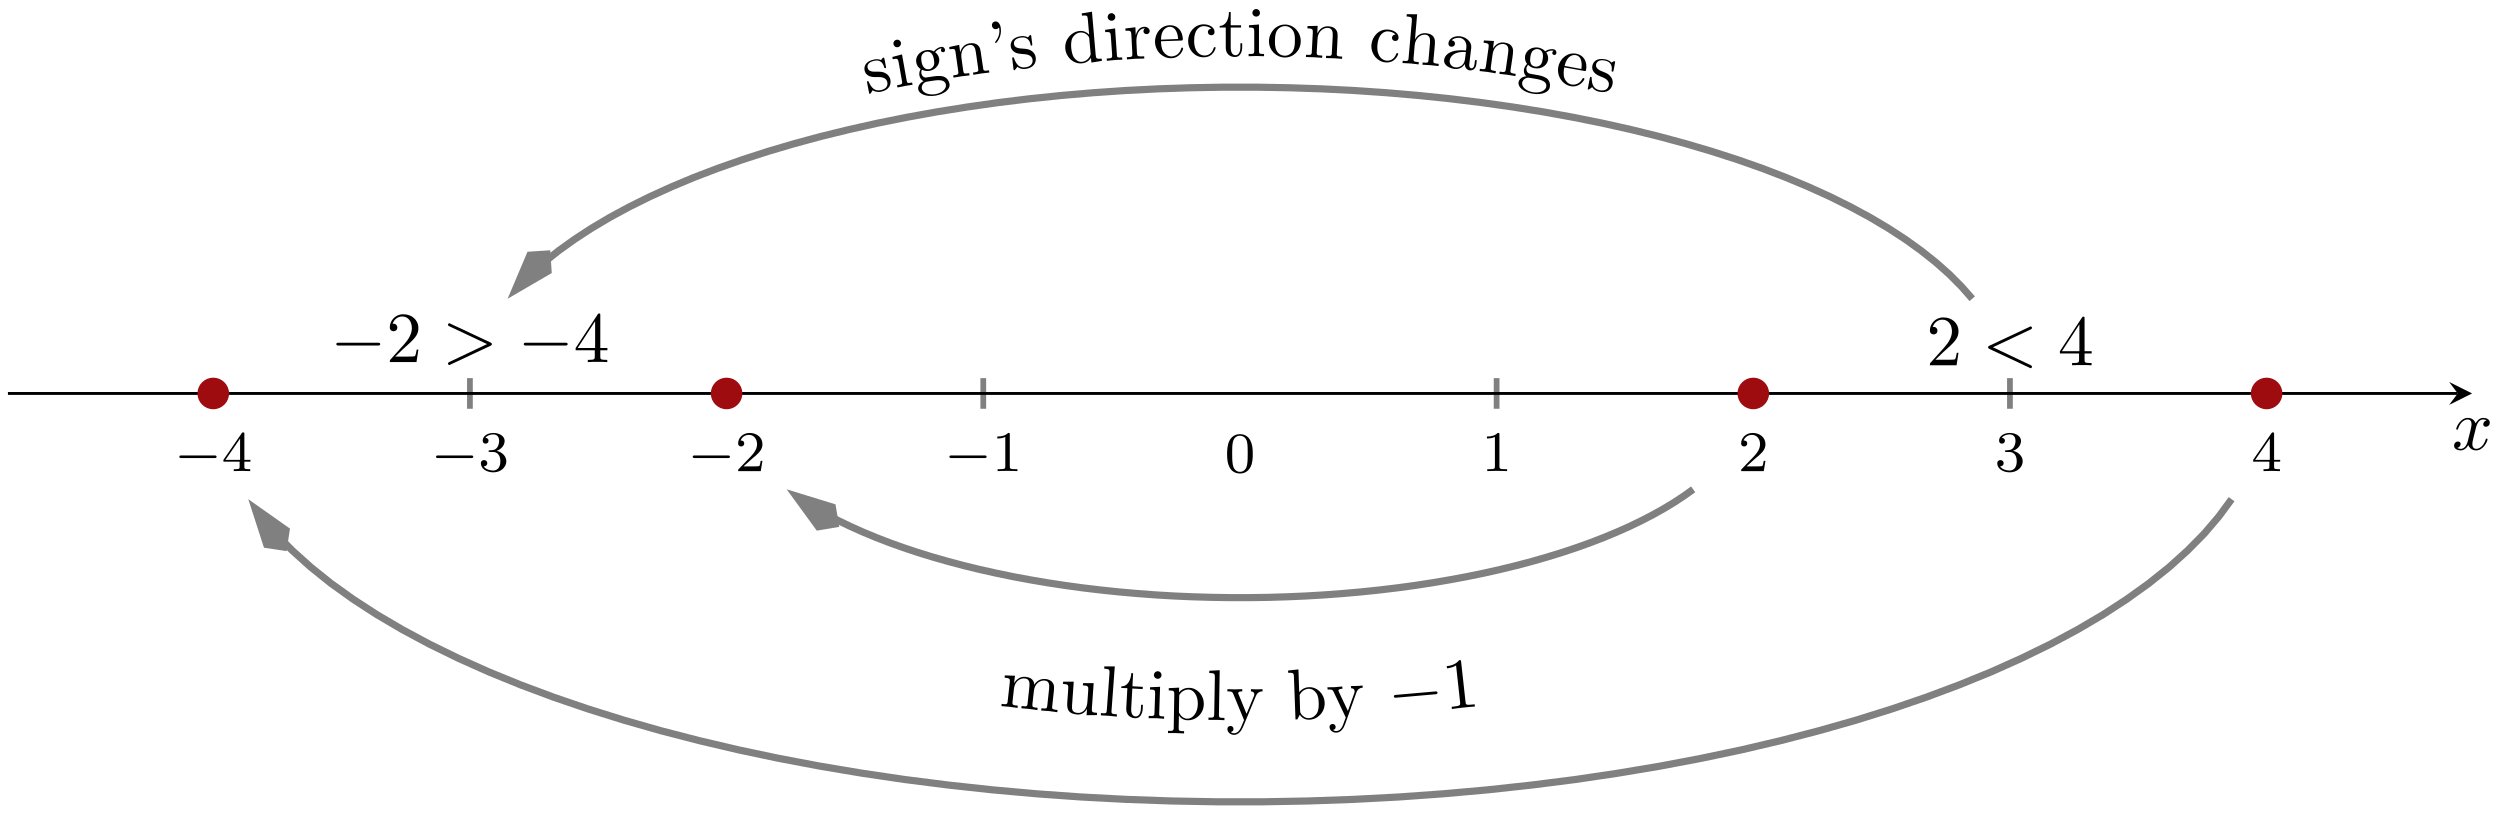 <?xml version="1.0" encoding="UTF-8"?>
<svg xmlns="http://www.w3.org/2000/svg" xmlns:xlink="http://www.w3.org/1999/xlink" width="347pt" height="113pt" viewBox="0 0 347 113" version="1.1">
<defs>
<g>
<symbol overflow="visible" id="glyph0-0">
<path style="stroke:none;" d=""/>
</symbol>
<symbol overflow="visible" id="glyph0-1">
<path style="stroke:none;" d="M 5.562 -1.812 C 5.703 -1.812 5.875 -1.812 5.875 -1.984 C 5.875 -2.172 5.703 -2.172 5.562 -2.172 L 1 -2.172 C 0.875 -2.172 0.703 -2.172 0.703 -1.984 C 0.703 -1.812 0.875 -1.812 1 -1.812 Z M 5.562 -1.812 "/>
</symbol>
<symbol overflow="visible" id="glyph1-0">
<path style="stroke:none;" d=""/>
</symbol>
<symbol overflow="visible" id="glyph1-1">
<path style="stroke:none;" d="M 3.141 -5.156 C 3.141 -5.312 3.141 -5.375 2.969 -5.375 C 2.875 -5.375 2.859 -5.375 2.781 -5.266 L 0.234 -1.562 L 0.234 -1.312 L 2.484 -1.312 L 2.484 -0.641 C 2.484 -0.344 2.469 -0.266 1.844 -0.266 L 1.672 -0.266 L 1.672 0 C 2.344 -0.031 2.359 -0.031 2.812 -0.031 C 3.266 -0.031 3.281 -0.031 3.953 0 L 3.953 -0.266 L 3.781 -0.266 C 3.156 -0.266 3.141 -0.344 3.141 -0.641 L 3.141 -1.312 L 3.984 -1.312 L 3.984 -1.562 L 3.141 -1.562 Z M 2.547 -4.516 L 2.547 -1.562 L 0.516 -1.562 Z M 2.547 -4.516 "/>
</symbol>
<symbol overflow="visible" id="glyph1-2">
<path style="stroke:none;" d="M 2.016 -2.656 C 2.641 -2.656 3.047 -2.203 3.047 -1.359 C 3.047 -0.359 2.484 -0.078 2.062 -0.078 C 1.625 -0.078 1.016 -0.234 0.734 -0.656 C 1.031 -0.656 1.234 -0.844 1.234 -1.094 C 1.234 -1.359 1.047 -1.531 0.781 -1.531 C 0.578 -1.531 0.344 -1.406 0.344 -1.078 C 0.344 -0.328 1.156 0.172 2.078 0.172 C 3.125 0.172 3.875 -0.562 3.875 -1.359 C 3.875 -2.031 3.344 -2.625 2.531 -2.812 C 3.156 -3.031 3.641 -3.562 3.641 -4.203 C 3.641 -4.844 2.922 -5.297 2.094 -5.297 C 1.234 -5.297 0.594 -4.844 0.594 -4.234 C 0.594 -3.938 0.781 -3.812 1 -3.812 C 1.25 -3.812 1.406 -3.984 1.406 -4.219 C 1.406 -4.516 1.141 -4.625 0.969 -4.625 C 1.312 -5.062 1.922 -5.094 2.062 -5.094 C 2.266 -5.094 2.875 -5.031 2.875 -4.203 C 2.875 -3.656 2.641 -3.312 2.531 -3.188 C 2.297 -2.938 2.109 -2.922 1.625 -2.891 C 1.469 -2.891 1.406 -2.875 1.406 -2.766 C 1.406 -2.656 1.484 -2.656 1.625 -2.656 Z M 2.016 -2.656 "/>
</symbol>
<symbol overflow="visible" id="glyph1-3">
<path style="stroke:none;" d="M 2.25 -1.625 C 2.375 -1.75 2.703 -2.016 2.844 -2.125 C 3.328 -2.578 3.797 -3.016 3.797 -3.734 C 3.797 -4.688 3 -5.297 2.016 -5.297 C 1.047 -5.297 0.422 -4.578 0.422 -3.859 C 0.422 -3.469 0.734 -3.422 0.844 -3.422 C 1.016 -3.422 1.266 -3.531 1.266 -3.844 C 1.266 -4.25 0.859 -4.25 0.766 -4.25 C 1 -4.844 1.531 -5.031 1.922 -5.031 C 2.656 -5.031 3.047 -4.406 3.047 -3.734 C 3.047 -2.906 2.469 -2.297 1.516 -1.344 L 0.516 -0.297 C 0.422 -0.219 0.422 -0.203 0.422 0 L 3.562 0 L 3.797 -1.422 L 3.547 -1.422 C 3.531 -1.266 3.469 -0.875 3.375 -0.719 C 3.328 -0.656 2.719 -0.656 2.594 -0.656 L 1.172 -0.656 Z M 2.25 -1.625 "/>
</symbol>
<symbol overflow="visible" id="glyph1-4">
<path style="stroke:none;" d="M 2.5 -5.078 C 2.5 -5.297 2.484 -5.297 2.266 -5.297 C 1.938 -4.984 1.516 -4.797 0.766 -4.797 L 0.766 -4.531 C 0.984 -4.531 1.406 -4.531 1.875 -4.734 L 1.875 -0.656 C 1.875 -0.359 1.844 -0.266 1.094 -0.266 L 0.812 -0.266 L 0.812 0 C 1.141 -0.031 1.828 -0.031 2.188 -0.031 C 2.547 -0.031 3.234 -0.031 3.562 0 L 3.562 -0.266 L 3.281 -0.266 C 2.531 -0.266 2.5 -0.359 2.5 -0.656 Z M 2.5 -5.078 "/>
</symbol>
<symbol overflow="visible" id="glyph2-0">
<path style="stroke:none;" d=""/>
</symbol>
<symbol overflow="visible" id="glyph2-1">
<path style="stroke:none;" d="M 8.062 0.875 L 8.094 0.562 C 7.578 0.516 7.328 0.484 7.344 0.188 L 7.547 -1.703 C 7.641 -2.562 7.672 -2.859 7.406 -3.234 C 7.281 -3.422 7 -3.672 6.422 -3.734 C 5.594 -3.812 5.062 -3.297 4.875 -2.922 C 4.828 -3.797 4.125 -3.984 3.672 -4.031 C 2.938 -4.109 2.422 -3.734 2.062 -3.156 L 2.188 -4.188 L 0.781 -4.234 L 0.75 -3.922 C 1.453 -3.844 1.516 -3.781 1.469 -3.281 L 1.172 -0.625 C 1.125 -0.188 1.016 -0.203 0.344 -0.281 L 0.312 0.031 L 1.438 0.125 L 2.547 0.281 L 2.578 -0.031 C 1.906 -0.109 1.797 -0.125 1.844 -0.562 L 2.047 -2.391 C 2.156 -3.422 2.938 -3.891 3.562 -3.812 C 4.203 -3.75 4.25 -3.219 4.188 -2.641 L 3.938 -0.328 C 3.891 0.109 3.781 0.094 3.109 0.016 L 3.078 0.328 L 4.188 0.422 L 5.297 0.578 L 5.328 0.266 C 4.672 0.188 4.562 0.188 4.609 -0.25 L 4.812 -2.078 C 4.922 -3.109 5.688 -3.594 6.328 -3.516 C 6.953 -3.453 6.984 -2.922 6.922 -2.344 L 6.672 -0.031 C 6.625 0.406 6.531 0.391 5.859 0.328 L 5.828 0.641 L 6.938 0.719 Z M 8.062 0.875 "/>
</symbol>
<symbol overflow="visible" id="glyph3-0">
<path style="stroke:none;" d=""/>
</symbol>
<symbol overflow="visible" id="glyph3-1">
<path style="stroke:none;" d="M 5.312 0.375 L 5.328 0.062 C 4.641 0.016 4.578 -0.047 4.609 -0.547 L 4.859 -4.062 L 3.391 -4.062 L 3.359 -3.75 C 4.047 -3.703 4.141 -3.625 4.109 -3.125 L 3.984 -1.375 C 3.922 -0.5 3.375 0.125 2.656 0.078 C 1.828 0.016 1.828 -0.453 1.859 -0.969 L 2.094 -4.266 L 0.625 -4.266 L 0.594 -3.953 C 1.375 -3.891 1.375 -3.859 1.312 -2.984 L 1.203 -1.5 C 1.156 -0.719 1.094 0.188 2.609 0.297 C 3.156 0.328 3.609 0.078 3.938 -0.5 L 3.875 0.391 Z M 5.312 0.375 "/>
</symbol>
<symbol overflow="visible" id="glyph3-2">
<path style="stroke:none;" d="M 2.547 0.188 L 2.562 -0.125 C 1.891 -0.172 1.781 -0.188 1.812 -0.625 L 2.266 -6.781 L 0.812 -6.781 L 0.797 -6.469 C 1.5 -6.406 1.562 -6.344 1.531 -5.844 L 1.156 -0.672 C 1.125 -0.234 1.016 -0.234 0.344 -0.297 L 0.328 0.016 L 1.438 0.078 Z M 2.547 0.188 "/>
</symbol>
<symbol overflow="visible" id="glyph4-0">
<path style="stroke:none;" d=""/>
</symbol>
<symbol overflow="visible" id="glyph4-1">
<path style="stroke:none;" d="M 3.375 -1.062 L 3.406 -1.625 L 3.156 -1.641 L 3.125 -1.094 C 3.094 -0.359 2.766 0 2.391 -0.016 C 1.719 -0.047 1.781 -0.953 1.781 -1.125 L 1.938 -3.891 L 3.375 -3.812 L 3.391 -4.125 L 1.953 -4.203 L 2.047 -6.016 L 1.797 -6.031 C 1.75 -5.234 1.391 -4.188 0.406 -4.188 L 0.406 -3.969 L 1.25 -3.938 L 1.094 -1.188 C 1.031 0.031 1.969 0.219 2.328 0.234 C 3.031 0.266 3.344 -0.422 3.375 -1.062 Z M 3.375 -1.062 "/>
</symbol>
<symbol overflow="visible" id="glyph5-0">
<path style="stroke:none;" d=""/>
</symbol>
<symbol overflow="visible" id="glyph5-1">
<path style="stroke:none;" d="M 2.469 0.094 L 2.484 -0.219 C 1.812 -0.25 1.781 -0.297 1.797 -0.688 L 1.922 -4.344 L 0.531 -4.281 L 0.516 -3.969 C 1.156 -3.953 1.25 -3.875 1.234 -3.391 L 1.141 -0.703 C 1.125 -0.266 1.016 -0.281 0.344 -0.297 L 0.328 0.016 L 1.422 0.016 C 1.781 0.031 2.125 0.062 2.469 0.094 Z M 2.125 -5.953 C 2.125 -6.234 1.922 -6.484 1.625 -6.5 C 1.281 -6.516 1.062 -6.234 1.062 -5.984 C 1.047 -5.719 1.266 -5.469 1.562 -5.453 C 1.906 -5.438 2.109 -5.703 2.125 -5.953 Z M 2.125 -5.953 "/>
</symbol>
<symbol overflow="visible" id="glyph6-0">
<path style="stroke:none;" d=""/>
</symbol>
<symbol overflow="visible" id="glyph6-1">
<path style="stroke:none;" d="M 5.219 -2.062 C 5.25 -3.328 4.312 -4.328 3.188 -4.344 C 2.406 -4.359 1.969 -3.938 1.781 -3.719 L 1.797 -4.375 L 0.359 -4.297 L 0.359 -3.984 C 1.062 -3.969 1.125 -3.906 1.125 -3.469 L 1.047 1.188 C 1.031 1.641 0.922 1.641 0.25 1.625 L 0.25 1.938 L 1.359 1.938 L 2.484 1.984 L 2.484 1.672 C 1.828 1.656 1.719 1.656 1.734 1.203 L 1.766 -0.469 L 1.766 -0.562 C 1.797 -0.391 2.219 0.156 2.969 0.156 C 4.156 0.188 5.203 -0.781 5.219 -2.062 Z M 4.391 -2.078 C 4.375 -0.875 3.672 -0.047 2.938 -0.062 C 2.531 -0.062 2.156 -0.281 1.906 -0.688 C 1.766 -0.891 1.766 -0.906 1.766 -1.109 L 1.812 -3.328 C 2.094 -3.844 2.594 -4.109 3.109 -4.109 C 3.844 -4.094 4.422 -3.203 4.391 -2.078 Z M 4.391 -2.078 "/>
</symbol>
<symbol overflow="visible" id="glyph6-2">
<path style="stroke:none;" d="M 2.547 0.047 L 2.547 -0.266 C 1.875 -0.281 1.766 -0.281 1.781 -0.719 L 1.891 -6.891 L 0.453 -6.812 L 0.438 -6.5 C 1.141 -6.484 1.219 -6.422 1.219 -5.922 L 1.125 -0.734 C 1.109 -0.297 1 -0.297 0.328 -0.312 L 0.328 0 L 1.438 0 Z M 2.547 0.047 "/>
</symbol>
<symbol overflow="visible" id="glyph7-0">
<path style="stroke:none;" d=""/>
</symbol>
<symbol overflow="visible" id="glyph7-1">
<path style="stroke:none;" d="M 5.062 -3.984 L 5.062 -4.297 C 4.828 -4.281 4.547 -4.266 4.312 -4.266 L 3.453 -4.297 L 3.453 -3.984 C 3.766 -3.984 3.922 -3.812 3.922 -3.562 C 3.922 -3.453 3.906 -3.438 3.859 -3.312 L 2.844 -0.875 L 1.75 -3.547 C 1.703 -3.656 1.688 -3.688 1.688 -3.734 C 1.688 -3.984 2.047 -3.984 2.25 -3.984 L 2.25 -4.297 L 1.156 -4.266 C 0.891 -4.266 0.484 -4.281 0.188 -4.297 L 0.188 -3.984 C 0.672 -3.984 0.859 -3.984 1 -3.641 L 2.5 0 L 2.25 0.594 C 2.031 1.141 1.75 1.828 1.109 1.828 C 1.062 1.828 0.828 1.828 0.641 1.641 C 0.953 1.609 1.031 1.391 1.031 1.219 C 1.031 0.969 0.844 0.812 0.609 0.812 C 0.406 0.812 0.188 0.938 0.188 1.234 C 0.188 1.688 0.609 2.047 1.109 2.047 C 1.734 2.047 2.141 1.469 2.375 0.906 L 4.141 -3.344 C 4.391 -3.984 4.906 -3.984 5.062 -3.984 Z M 5.062 -3.984 "/>
</symbol>
<symbol overflow="visible" id="glyph7-2">
<path style="stroke:none;" d="M 3.312 -1.234 L 3.312 -1.797 L 3.062 -1.797 L 3.062 -1.25 C 3.062 -0.516 2.766 -0.141 2.391 -0.141 C 1.719 -0.141 1.719 -1.047 1.719 -1.219 L 1.719 -3.984 L 3.156 -3.984 L 3.156 -4.297 L 1.719 -4.297 L 1.719 -6.125 L 1.469 -6.125 C 1.469 -5.312 1.172 -4.25 0.188 -4.203 L 0.188 -3.984 L 1.031 -3.984 L 1.031 -1.234 C 1.031 -0.016 1.969 0.109 2.328 0.109 C 3.031 0.109 3.312 -0.594 3.312 -1.234 Z M 3.312 -1.234 "/>
</symbol>
<symbol overflow="visible" id="glyph7-3">
<path style="stroke:none;" d="M 2.469 0 L 2.469 -0.312 C 1.797 -0.312 1.766 -0.359 1.766 -0.75 L 1.766 -4.406 L 0.375 -4.297 L 0.375 -3.984 C 1.016 -3.984 1.109 -3.922 1.109 -3.438 L 1.109 -0.75 C 1.109 -0.312 1 -0.312 0.328 -0.312 L 0.328 0 L 1.422 -0.031 C 1.781 -0.031 2.125 -0.016 2.469 0 Z M 1.906 -6.016 C 1.906 -6.297 1.688 -6.547 1.391 -6.547 C 1.047 -6.547 0.844 -6.266 0.844 -6.016 C 0.844 -5.75 1.078 -5.5 1.375 -5.5 C 1.719 -5.5 1.906 -5.766 1.906 -6.016 Z M 1.906 -6.016 "/>
</symbol>
<symbol overflow="visible" id="glyph8-0">
<path style="stroke:none;" d=""/>
</symbol>
<symbol overflow="visible" id="glyph8-1">
<path style="stroke:none;" d="M 5.109 -2.344 C 5.062 -3.609 4.062 -4.562 2.922 -4.516 C 2.141 -4.484 1.734 -4 1.578 -3.828 L 1.469 -6.984 L 0.031 -6.828 L 0.047 -6.516 C 0.75 -6.531 0.828 -6.469 0.844 -5.969 L 1.062 -0.031 L 1.312 -0.047 L 1.656 -0.688 C 1.797 -0.453 2.234 0.031 2.969 0 C 4.156 -0.031 5.156 -1.062 5.109 -2.344 Z M 4.281 -2.312 C 4.297 -1.953 4.297 -1.359 4.031 -0.891 C 3.828 -0.578 3.469 -0.234 2.938 -0.219 C 2.484 -0.203 2.109 -0.422 1.859 -0.781 C 1.719 -0.984 1.719 -1.016 1.703 -1.203 L 1.641 -3.25 C 1.625 -3.438 1.625 -3.453 1.734 -3.609 C 2.109 -4.188 2.641 -4.281 2.875 -4.297 C 3.328 -4.312 3.703 -4.062 3.953 -3.688 C 4.234 -3.297 4.266 -2.734 4.281 -2.312 Z M 4.281 -2.312 "/>
</symbol>
<symbol overflow="visible" id="glyph9-0">
<path style="stroke:none;" d=""/>
</symbol>
<symbol overflow="visible" id="glyph9-1">
<path style="stroke:none;" d="M 4.859 -4.25 L 4.828 -4.562 C 4.609 -4.531 4.328 -4.5 4.094 -4.5 L 3.219 -4.484 L 3.25 -4.172 C 3.562 -4.188 3.719 -4.016 3.734 -3.766 C 3.734 -3.656 3.719 -3.641 3.688 -3.516 L 2.797 -1.031 L 1.562 -3.641 C 1.516 -3.75 1.5 -3.781 1.484 -3.828 C 1.484 -4.078 1.844 -4.094 2.047 -4.109 L 2.016 -4.422 L 0.938 -4.328 C 0.672 -4.312 0.266 -4.312 -0.047 -4.312 L -0.016 -4 C 0.469 -4.016 0.656 -4.031 0.812 -3.688 L 2.5 -0.125 L 2.281 0.469 C 2.094 1.031 1.844 1.734 1.203 1.766 C 1.156 1.766 0.922 1.781 0.734 1.609 C 1.031 1.562 1.109 1.344 1.094 1.172 C 1.078 0.922 0.891 0.766 0.656 0.781 C 0.453 0.797 0.234 0.922 0.25 1.219 C 0.281 1.672 0.719 2.016 1.219 1.984 C 1.844 1.953 2.219 1.359 2.422 0.781 L 3.969 -3.562 C 4.188 -4.219 4.703 -4.25 4.859 -4.25 Z M 4.859 -4.25 "/>
</symbol>
<symbol overflow="visible" id="glyph10-0">
<path style="stroke:none;" d=""/>
</symbol>
<symbol overflow="visible" id="glyph10-1">
<path style="stroke:none;" d="M 6.328 -2.859 C 6.5 -2.875 6.688 -2.891 6.672 -3.094 C 6.656 -3.281 6.469 -3.266 6.297 -3.25 L 0.938 -2.781 C 0.766 -2.766 0.594 -2.75 0.609 -2.562 C 0.625 -2.359 0.797 -2.375 0.969 -2.391 Z M 6.328 -2.859 "/>
</symbol>
<symbol overflow="visible" id="glyph11-0">
<path style="stroke:none;" d=""/>
</symbol>
<symbol overflow="visible" id="glyph11-1">
<path style="stroke:none;" d="M 2.234 -6.656 C 2.203 -6.906 2.203 -6.906 1.969 -6.891 C 1.406 -6.188 0.547 -6.094 0.234 -6.062 L 0.281 -5.75 C 0.484 -5.781 1.047 -5.844 1.531 -6.156 L 2.094 -1.016 C 2.125 -0.656 2.109 -0.547 1.234 -0.453 L 0.922 -0.422 L 0.953 -0.109 C 1.297 -0.172 2.141 -0.266 2.547 -0.312 C 2.938 -0.344 3.812 -0.453 4.141 -0.453 L 4.109 -0.766 L 3.812 -0.734 C 2.906 -0.625 2.875 -0.734 2.844 -1.094 Z M 2.234 -6.656 "/>
</symbol>
<symbol overflow="visible" id="glyph12-0">
<path style="stroke:none;" d=""/>
</symbol>
<symbol overflow="visible" id="glyph12-1">
<path style="stroke:none;" d="M 3.266 -1.953 C 3.156 -2.469 2.812 -2.719 2.672 -2.797 C 2.281 -3.062 1.891 -3.062 1.453 -3.062 C 0.891 -3.047 0.219 -3.031 0.109 -3.609 C 0.031 -3.953 0.203 -4.406 1.047 -4.578 C 2.109 -4.797 2.344 -3.922 2.422 -3.625 C 2.438 -3.531 2.547 -3.547 2.547 -3.547 C 2.688 -3.578 2.688 -3.625 2.641 -3.812 L 2.453 -4.812 C 2.422 -4.953 2.406 -5.031 2.297 -5.016 C 2.25 -5 2.219 -5 2.109 -4.859 C 2.094 -4.828 2.016 -4.719 1.969 -4.672 C 1.562 -4.859 1.156 -4.781 1.016 -4.75 C -0.188 -4.516 -0.422 -3.781 -0.312 -3.234 C -0.234 -2.891 -0.047 -2.656 0.266 -2.484 C 0.641 -2.312 0.922 -2.297 1.656 -2.312 C 1.875 -2.312 2.703 -2.312 2.844 -1.609 C 2.938 -1.109 2.703 -0.656 1.938 -0.5 C 1.109 -0.328 0.641 -0.812 0.281 -1.609 C 0.219 -1.734 0.219 -1.766 0.109 -1.75 C 0 -1.719 0.016 -1.656 0.047 -1.484 L 0.297 -0.188 C 0.344 -0.016 0.344 0.047 0.438 0.016 C 0.484 0.016 0.5 0 0.656 -0.234 C 0.672 -0.25 0.656 -0.266 0.812 -0.484 C 1.312 -0.172 1.766 -0.234 1.969 -0.281 C 3.078 -0.5 3.406 -1.25 3.266 -1.953 Z M 3.266 -1.953 "/>
</symbol>
<symbol overflow="visible" id="glyph13-0">
<path style="stroke:none;" d=""/>
</symbol>
<symbol overflow="visible" id="glyph13-1">
<path style="stroke:none;" d="M 2.422 -0.438 L 2.359 -0.75 C 1.703 -0.625 1.672 -0.672 1.594 -1.047 L 0.953 -4.656 L -0.391 -4.297 L -0.328 -3.984 C 0.297 -4.109 0.391 -4.062 0.484 -3.578 L 0.953 -0.938 C 1.031 -0.516 0.922 -0.484 0.266 -0.375 L 0.328 -0.062 L 1.406 -0.281 C 1.75 -0.344 2.094 -0.391 2.422 -0.438 Z M 0.812 -6.266 C 0.75 -6.547 0.5 -6.734 0.219 -6.688 C -0.125 -6.625 -0.281 -6.328 -0.234 -6.078 C -0.188 -5.812 0.078 -5.594 0.375 -5.656 C 0.703 -5.719 0.844 -6.016 0.812 -6.266 Z M 0.812 -6.266 "/>
</symbol>
<symbol overflow="visible" id="glyph14-0">
<path style="stroke:none;" d=""/>
</symbol>
<symbol overflow="visible" id="glyph14-1">
<path style="stroke:none;" d="M 4.125 -4.75 C 4.094 -4.922 3.938 -5.203 3.562 -5.141 C 3.359 -5.109 2.938 -4.969 2.578 -4.516 C 2.125 -4.766 1.703 -4.734 1.484 -4.688 C 0.562 -4.547 0 -3.766 0.125 -3.016 C 0.188 -2.578 0.453 -2.234 0.75 -2.062 C 0.641 -1.922 0.5 -1.562 0.562 -1.203 C 0.609 -0.891 0.812 -0.547 1.156 -0.391 C 0.594 -0.141 0.344 0.344 0.406 0.719 C 0.516 1.438 1.578 1.812 2.781 1.625 C 3.938 1.438 4.875 0.781 4.75 0 C 4.688 -0.328 4.484 -0.812 3.938 -1.016 C 3.375 -1.188 2.812 -1.094 2.203 -1 C 1.953 -0.953 1.547 -0.891 1.453 -0.891 C 1.141 -0.891 0.891 -1.156 0.844 -1.484 C 0.828 -1.516 0.797 -1.75 0.922 -1.969 C 1.359 -1.75 1.766 -1.797 1.953 -1.812 C 2.859 -1.969 3.438 -2.75 3.312 -3.516 C 3.25 -3.875 3.047 -4.203 2.75 -4.406 C 3.062 -4.797 3.406 -4.906 3.578 -4.938 C 3.578 -4.938 3.641 -4.953 3.688 -4.938 C 3.594 -4.891 3.547 -4.766 3.562 -4.641 C 3.594 -4.469 3.734 -4.391 3.891 -4.406 C 3.984 -4.422 4.172 -4.516 4.125 -4.75 Z M 2.578 -3.406 C 2.625 -3.141 2.672 -2.812 2.562 -2.547 C 2.5 -2.422 2.312 -2.109 1.922 -2.047 C 1.062 -1.922 0.891 -2.906 0.859 -3.125 C 0.828 -3.375 0.781 -3.703 0.891 -3.969 C 0.953 -4.094 1.141 -4.406 1.531 -4.469 C 2.391 -4.609 2.547 -3.625 2.578 -3.406 Z M 4.25 0.109 C 4.328 0.656 3.719 1.266 2.766 1.422 C 1.766 1.578 0.984 1.172 0.906 0.641 C 0.828 0.203 1.156 -0.234 1.578 -0.312 L 2.156 -0.406 C 3.016 -0.547 4.109 -0.719 4.25 0.109 Z M 4.25 0.109 "/>
</symbol>
<symbol overflow="visible" id="glyph15-0">
<path style="stroke:none;" d=""/>
</symbol>
<symbol overflow="visible" id="glyph15-1">
<path style="stroke:none;" d="M 5.281 -0.75 L 5.234 -1.062 C 4.719 -0.984 4.469 -0.953 4.438 -1.25 L 4.156 -3.125 C 4.047 -3.984 4 -4.281 3.641 -4.578 C 3.469 -4.734 3.141 -4.891 2.562 -4.812 C 1.828 -4.703 1.422 -4.219 1.234 -3.562 L 1.094 -4.594 L -0.281 -4.297 L -0.25 -3.984 C 0.438 -4.078 0.531 -4.047 0.594 -3.547 L 0.969 -0.906 C 1.031 -0.469 0.922 -0.453 0.266 -0.359 L 0.312 -0.047 L 1.438 -0.234 L 2.531 -0.359 L 2.484 -0.672 C 1.828 -0.578 1.719 -0.562 1.656 -1 L 1.406 -2.812 C 1.266 -3.844 1.875 -4.484 2.5 -4.578 C 3.141 -4.672 3.328 -4.172 3.406 -3.594 L 3.734 -1.297 C 3.797 -0.859 3.688 -0.844 3.016 -0.75 L 3.062 -0.438 L 4.172 -0.625 Z M 5.281 -0.75 "/>
</symbol>
<symbol overflow="visible" id="glyph16-0">
<path style="stroke:none;" d=""/>
</symbol>
<symbol overflow="visible" id="glyph16-1">
<path style="stroke:none;" d="M 1.312 -6.078 C 1.25 -6.672 0.953 -7.094 0.531 -7.047 C 0.188 -7 0.047 -6.719 0.078 -6.453 C 0.109 -6.188 0.328 -5.938 0.672 -5.984 C 0.859 -6 0.984 -6.125 1.031 -6.188 C 1.047 -6.219 1.062 -6.219 1.062 -6.219 C 1.062 -6.219 1.094 -6.078 1.094 -6.047 C 1.141 -5.719 1.172 -5.016 0.609 -4.328 C 0.516 -4.188 0.516 -4.172 0.531 -4.141 C 0.531 -4.078 0.562 -4.031 0.609 -4.047 C 0.719 -4.047 1.469 -4.906 1.312 -6.078 Z M 1.312 -6.078 "/>
</symbol>
<symbol overflow="visible" id="glyph16-2">
<path style="stroke:none;" d="M 3.406 -1.703 C 3.344 -2.219 3.016 -2.5 2.875 -2.594 C 2.516 -2.875 2.125 -2.906 1.688 -2.938 C 1.109 -2.969 0.453 -3.016 0.391 -3.578 C 0.344 -3.938 0.531 -4.375 1.391 -4.484 C 2.484 -4.609 2.656 -3.719 2.703 -3.438 C 2.719 -3.344 2.812 -3.359 2.812 -3.359 C 2.953 -3.375 2.938 -3.422 2.922 -3.594 L 2.797 -4.609 C 2.781 -4.766 2.766 -4.844 2.656 -4.828 C 2.609 -4.828 2.594 -4.828 2.484 -4.688 C 2.469 -4.641 2.375 -4.547 2.328 -4.5 C 1.922 -4.734 1.516 -4.688 1.359 -4.672 C 0.156 -4.516 -0.125 -3.812 -0.062 -3.25 C -0.016 -2.922 0.172 -2.656 0.453 -2.469 C 0.797 -2.25 1.094 -2.234 1.828 -2.172 C 2.047 -2.156 2.891 -2.094 2.969 -1.391 C 3.031 -0.891 2.734 -0.438 1.953 -0.344 C 1.109 -0.25 0.703 -0.766 0.406 -1.594 C 0.359 -1.703 0.359 -1.734 0.25 -1.734 C 0.125 -1.719 0.125 -1.656 0.156 -1.484 L 0.312 -0.172 C 0.328 0 0.344 0.062 0.453 0.062 C 0.5 0.047 0.516 0.031 0.672 -0.172 C 0.688 -0.188 0.688 -0.203 0.859 -0.422 C 1.328 -0.062 1.781 -0.109 1.984 -0.125 C 3.125 -0.266 3.5 -1 3.406 -1.703 Z M 3.406 -1.703 "/>
</symbol>
<symbol overflow="visible" id="glyph17-0">
<path style="stroke:none;" d=""/>
</symbol>
<symbol overflow="visible" id="glyph17-1">
<path style="stroke:none;" d="M 5.234 -0.453 L 5.203 -0.766 C 4.516 -0.703 4.422 -0.766 4.375 -1.266 L 3.859 -7.281 L 2.438 -7.047 L 2.469 -6.734 C 3.156 -6.797 3.25 -6.734 3.281 -6.25 L 3.469 -4.094 C 3.156 -4.422 2.703 -4.656 2.172 -4.609 C 1.016 -4.516 0.047 -3.438 0.156 -2.156 C 0.266 -0.906 1.328 0 2.453 -0.109 C 3.094 -0.156 3.5 -0.531 3.719 -0.875 L 3.781 -0.219 Z M 3.672 -1.5 C 3.672 -1.328 3.688 -1.312 3.594 -1.125 C 3.328 -0.625 2.906 -0.359 2.469 -0.328 C 2.031 -0.281 1.656 -0.516 1.391 -0.875 C 1.109 -1.266 1.031 -1.812 0.984 -2.219 C 0.953 -2.578 0.922 -3.188 1.156 -3.656 C 1.359 -3.984 1.703 -4.344 2.234 -4.391 C 2.578 -4.422 3.016 -4.312 3.344 -3.891 C 3.469 -3.734 3.469 -3.719 3.484 -3.531 Z M 3.672 -1.5 "/>
</symbol>
<symbol overflow="visible" id="glyph18-0">
<path style="stroke:none;" d=""/>
</symbol>
<symbol overflow="visible" id="glyph18-1">
<path style="stroke:none;" d="M 2.469 -0.172 L 2.453 -0.484 C 1.781 -0.438 1.734 -0.484 1.719 -0.875 L 1.469 -4.516 L 0.078 -4.312 L 0.109 -4 C 0.75 -4.031 0.844 -3.984 0.875 -3.5 L 1.062 -0.828 C 1.094 -0.391 0.984 -0.375 0.312 -0.328 L 0.328 -0.016 L 1.422 -0.125 C 1.781 -0.156 2.125 -0.156 2.469 -0.172 Z M 1.5 -6.125 C 1.484 -6.406 1.25 -6.641 0.953 -6.625 C 0.609 -6.609 0.422 -6.312 0.438 -6.062 C 0.453 -5.797 0.703 -5.562 1 -5.578 C 1.344 -5.594 1.516 -5.875 1.5 -6.125 Z M 1.5 -6.125 "/>
</symbol>
<symbol overflow="visible" id="glyph19-0">
<path style="stroke:none;" d=""/>
</symbol>
<symbol overflow="visible" id="glyph19-1">
<path style="stroke:none;" d="M 3.438 -3.984 C 3.406 -4.297 3.094 -4.578 2.672 -4.547 C 1.938 -4.516 1.609 -3.828 1.5 -3.391 L 1.453 -4.484 L 0.062 -4.312 L 0.078 -4 C 0.781 -4.031 0.859 -3.969 0.891 -3.469 L 1.031 -0.797 C 1.047 -0.359 0.938 -0.359 0.266 -0.328 L 0.281 -0.016 L 1.422 -0.109 C 1.812 -0.125 2.281 -0.141 2.688 -0.141 L 2.672 -0.453 L 2.453 -0.438 C 1.719 -0.406 1.703 -0.516 1.672 -0.875 L 1.594 -2.406 C 1.547 -3.391 1.922 -4.297 2.672 -4.328 C 2.734 -4.344 2.766 -4.344 2.781 -4.328 C 2.75 -4.328 2.562 -4.188 2.578 -3.922 C 2.578 -3.656 2.812 -3.516 3.031 -3.531 C 3.203 -3.531 3.453 -3.672 3.438 -3.984 Z M 3.438 -3.984 "/>
</symbol>
<symbol overflow="visible" id="glyph20-0">
<path style="stroke:none;" d=""/>
</symbol>
<symbol overflow="visible" id="glyph20-1">
<path style="stroke:none;" d="M 4.094 -1.328 C 4.094 -1.422 4.016 -1.453 3.953 -1.453 C 3.875 -1.438 3.844 -1.375 3.828 -1.297 C 3.531 -0.266 2.625 -0.234 2.531 -0.219 C 2.031 -0.203 1.625 -0.5 1.375 -0.859 C 1.062 -1.312 1.047 -1.969 1.031 -2.328 L 3.812 -2.422 C 4.031 -2.438 4.062 -2.438 4.062 -2.656 C 4.016 -3.641 3.438 -4.594 2.203 -4.547 C 1.047 -4.516 0.172 -3.453 0.203 -2.203 C 0.25 -0.875 1.328 0.062 2.469 0.031 C 3.688 -0.016 4.109 -1.141 4.094 -1.328 Z M 3.406 -2.641 L 1.031 -2.547 C 1.031 -4.047 1.875 -4.312 2.219 -4.328 C 3.234 -4.359 3.391 -3.031 3.406 -2.641 Z M 3.406 -2.641 "/>
</symbol>
<symbol overflow="visible" id="glyph21-0">
<path style="stroke:none;" d=""/>
</symbol>
<symbol overflow="visible" id="glyph21-1">
<path style="stroke:none;" d="M 4.125 -1.266 C 4.125 -1.359 4.016 -1.344 3.984 -1.344 C 3.906 -1.344 3.875 -1.312 3.859 -1.25 C 3.594 -0.328 2.938 -0.188 2.578 -0.188 C 2.047 -0.172 1.156 -0.578 1.141 -2.188 C 1.109 -3.812 1.906 -4.25 2.438 -4.266 C 2.531 -4.266 3.156 -4.266 3.516 -3.906 C 3.109 -3.859 3.047 -3.562 3.047 -3.438 C 3.062 -3.172 3.25 -3 3.516 -3 C 3.781 -3 3.984 -3.156 3.969 -3.469 C 3.969 -4.141 3.188 -4.531 2.422 -4.516 C 1.172 -4.484 0.281 -3.391 0.312 -2.156 C 0.328 -0.875 1.328 0.094 2.484 0.062 C 3.812 0.047 4.125 -1.172 4.125 -1.266 Z M 4.125 -1.266 "/>
</symbol>
<symbol overflow="visible" id="glyph22-0">
<path style="stroke:none;" d=""/>
</symbol>
<symbol overflow="visible" id="glyph22-1">
<path style="stroke:none;" d="M 4.719 -2.062 C 4.75 -3.328 3.781 -4.406 2.578 -4.422 C 1.328 -4.453 0.344 -3.375 0.312 -2.141 C 0.297 -0.844 1.312 0.125 2.484 0.156 C 3.688 0.172 4.703 -0.797 4.719 -2.062 Z M 3.906 -2.156 C 3.906 -1.797 3.891 -1.25 3.672 -0.812 C 3.422 -0.359 2.984 -0.094 2.5 -0.094 C 2.062 -0.109 1.625 -0.312 1.375 -0.797 C 1.125 -1.234 1.141 -1.844 1.141 -2.203 C 1.156 -2.594 1.156 -3.125 1.406 -3.562 C 1.672 -4 2.156 -4.219 2.562 -4.203 C 3 -4.203 3.406 -3.969 3.672 -3.531 C 3.922 -3.109 3.922 -2.531 3.906 -2.156 Z M 3.906 -2.156 "/>
</symbol>
<symbol overflow="visible" id="glyph23-0">
<path style="stroke:none;" d=""/>
</symbol>
<symbol overflow="visible" id="glyph23-1">
<path style="stroke:none;" d="M 5.328 0.266 L 5.344 -0.047 C 4.828 -0.062 4.578 -0.078 4.594 -0.375 L 4.688 -2.281 C 4.734 -3.141 4.75 -3.438 4.453 -3.812 C 4.328 -4 4 -4.219 3.422 -4.25 C 2.688 -4.281 2.203 -3.875 1.891 -3.266 L 1.938 -4.312 L 0.531 -4.281 L 0.516 -3.969 C 1.219 -3.938 1.297 -3.859 1.266 -3.359 L 1.125 -0.688 C 1.109 -0.25 1 -0.266 0.328 -0.297 L 0.312 0.016 L 1.453 0.047 L 2.562 0.125 L 2.578 -0.188 C 1.906 -0.219 1.797 -0.219 1.812 -0.656 L 1.922 -2.5 C 1.969 -3.531 2.719 -4.062 3.344 -4.031 C 3.984 -4 4.062 -3.453 4.031 -2.875 L 3.906 -0.547 C 3.891 -0.109 3.781 -0.125 3.109 -0.156 L 3.094 0.156 L 4.219 0.188 Z M 5.328 0.266 "/>
</symbol>
<symbol overflow="visible" id="glyph24-0">
<path style="stroke:none;" d=""/>
</symbol>
<symbol overflow="visible" id="glyph24-1">
<path style="stroke:none;" d="M 4.203 -0.906 C 4.219 -1 4.109 -1 4.078 -1.016 C 4 -1.016 3.953 -0.984 3.938 -0.922 C 3.594 -0.016 2.953 0.062 2.594 0.031 C 2.062 0 1.203 -0.484 1.312 -2.094 C 1.438 -3.703 2.266 -4.062 2.797 -4.031 C 2.891 -4.031 3.516 -3.969 3.828 -3.578 C 3.438 -3.578 3.344 -3.281 3.344 -3.156 C 3.328 -2.906 3.5 -2.719 3.75 -2.703 C 4.016 -2.672 4.219 -2.812 4.25 -3.109 C 4.297 -3.781 3.562 -4.234 2.797 -4.281 C 1.547 -4.375 0.578 -3.359 0.484 -2.141 C 0.406 -0.859 1.328 0.203 2.484 0.281 C 3.797 0.375 4.203 -0.812 4.203 -0.906 Z M 4.203 -0.906 "/>
</symbol>
<symbol overflow="visible" id="glyph25-0">
<path style="stroke:none;" d=""/>
</symbol>
<symbol overflow="visible" id="glyph25-1">
<path style="stroke:none;" d="M 5.312 0.453 L 5.344 0.141 C 4.828 0.094 4.578 0.078 4.594 -0.219 L 4.766 -2.109 C 4.844 -2.969 4.859 -3.266 4.578 -3.656 C 4.453 -3.828 4.141 -4.062 3.562 -4.109 C 2.719 -4.188 2.25 -3.625 2.062 -3.281 L 2.047 -3.281 L 2.344 -6.734 L 0.906 -6.75 L 0.875 -6.438 C 1.578 -6.375 1.641 -6.312 1.609 -5.828 L 1.156 -0.656 C 1.125 -0.219 1.016 -0.234 0.344 -0.281 L 0.312 0.031 L 1.453 0.094 L 2.547 0.219 L 2.578 -0.094 C 1.922 -0.156 1.812 -0.156 1.844 -0.594 L 2 -2.422 C 2.094 -3.453 2.844 -3.953 3.469 -3.906 C 4.109 -3.844 4.172 -3.312 4.125 -2.734 L 3.922 -0.422 C 3.891 0.016 3.781 0.016 3.109 -0.047 L 3.078 0.266 L 4.203 0.328 Z M 5.312 0.453 "/>
</symbol>
<symbol overflow="visible" id="glyph26-0">
<path style="stroke:none;" d=""/>
</symbol>
<symbol overflow="visible" id="glyph26-1">
<path style="stroke:none;" d="M 4.891 -0.312 L 4.953 -0.859 L 4.703 -0.891 L 4.641 -0.344 C 4.562 0.234 4.312 0.266 4.203 0.266 C 3.875 0.219 3.891 -0.234 3.906 -0.281 L 4.141 -2.25 C 4.203 -2.672 4.25 -3.047 3.922 -3.469 C 3.594 -3.906 3.125 -4.125 2.641 -4.188 C 1.828 -4.281 1.094 -3.891 1.016 -3.234 C 0.984 -2.953 1.156 -2.766 1.391 -2.734 C 1.672 -2.703 1.891 -2.875 1.922 -3.109 C 1.938 -3.234 1.906 -3.578 1.469 -3.625 C 1.766 -3.953 2.281 -4 2.594 -3.969 C 3.078 -3.906 3.609 -3.453 3.5 -2.578 L 3.453 -2.219 C 2.938 -2.25 2.234 -2.297 1.562 -2.078 C 0.797 -1.828 0.484 -1.344 0.422 -0.922 C 0.328 -0.109 1.25 0.266 1.875 0.344 C 2.547 0.422 3.047 0.078 3.281 -0.359 C 3.281 0.031 3.5 0.484 3.969 0.547 C 4.172 0.578 4.797 0.5 4.891 -0.312 Z M 3.312 -1 C 3.203 -0.078 2.438 0.188 1.984 0.125 C 1.5 0.078 1.141 -0.328 1.188 -0.828 C 1.266 -1.359 1.766 -2.125 3.438 -2 Z M 3.312 -1 "/>
</symbol>
<symbol overflow="visible" id="glyph27-0">
<path style="stroke:none;" d=""/>
</symbol>
<symbol overflow="visible" id="glyph27-1">
<path style="stroke:none;" d="M 5.281 0.75 L 5.328 0.438 C 4.812 0.359 4.562 0.328 4.594 0.031 L 4.875 -1.844 C 4.984 -2.703 5.031 -3 4.766 -3.391 C 4.656 -3.578 4.359 -3.828 3.781 -3.906 C 3.047 -4.016 2.547 -3.656 2.172 -3.094 L 2.312 -4.125 L 0.906 -4.203 L 0.875 -3.891 C 1.562 -3.797 1.625 -3.734 1.562 -3.234 L 1.188 -0.594 C 1.125 -0.156 1.016 -0.172 0.359 -0.266 L 0.312 0.047 L 1.438 0.172 L 2.531 0.359 L 2.578 0.047 C 1.922 -0.047 1.812 -0.062 1.875 -0.5 L 2.125 -2.312 C 2.266 -3.344 3.047 -3.797 3.672 -3.703 C 4.312 -3.609 4.359 -3.078 4.281 -2.5 L 3.953 -0.203 C 3.891 0.234 3.781 0.219 3.109 0.125 L 3.062 0.438 L 4.172 0.562 Z M 5.281 0.75 "/>
</symbol>
<symbol overflow="visible" id="glyph28-0">
<path style="stroke:none;" d=""/>
</symbol>
<symbol overflow="visible" id="glyph28-1">
<path style="stroke:none;" d="M 5.406 -3.219 C 5.438 -3.391 5.375 -3.703 5 -3.766 C 4.797 -3.797 4.344 -3.812 3.859 -3.484 C 3.5 -3.859 3.109 -3.953 2.891 -4 C 1.969 -4.141 1.188 -3.578 1.062 -2.828 C 0.984 -2.391 1.141 -1.984 1.344 -1.719 C 1.203 -1.625 0.969 -1.312 0.906 -0.953 C 0.859 -0.641 0.938 -0.266 1.219 -0.016 C 0.594 0.047 0.219 0.438 0.156 0.812 C 0.047 1.531 0.922 2.219 2.125 2.406 C 3.281 2.594 4.375 2.266 4.5 1.484 C 4.562 1.156 4.516 0.625 4.062 0.266 C 3.562 -0.062 3 -0.156 2.391 -0.25 C 2.141 -0.297 1.734 -0.359 1.672 -0.391 C 1.359 -0.484 1.203 -0.812 1.25 -1.141 C 1.266 -1.172 1.297 -1.406 1.484 -1.594 C 1.828 -1.25 2.234 -1.141 2.422 -1.125 C 3.328 -0.969 4.125 -1.531 4.25 -2.297 C 4.312 -2.656 4.203 -3.047 4 -3.312 C 4.406 -3.609 4.766 -3.594 4.938 -3.562 C 4.938 -3.562 5 -3.562 5.031 -3.531 C 4.938 -3.516 4.859 -3.422 4.844 -3.297 C 4.812 -3.125 4.922 -3 5.078 -2.969 C 5.172 -2.953 5.359 -2.984 5.406 -3.219 Z M 3.516 -2.438 C 3.469 -2.172 3.422 -1.844 3.219 -1.609 C 3.125 -1.516 2.844 -1.297 2.453 -1.359 C 1.594 -1.484 1.766 -2.469 1.797 -2.688 C 1.828 -2.938 1.906 -3.266 2.078 -3.5 C 2.172 -3.594 2.453 -3.844 2.844 -3.781 C 3.703 -3.641 3.547 -2.656 3.516 -2.438 Z M 4 1.422 C 3.922 1.969 3.125 2.359 2.172 2.203 C 1.172 2.047 0.578 1.422 0.656 0.891 C 0.734 0.453 1.156 0.141 1.609 0.188 L 2.188 0.281 C 3.047 0.422 4.141 0.594 4 1.422 Z M 4 1.422 "/>
</symbol>
<symbol overflow="visible" id="glyph29-0">
<path style="stroke:none;" d=""/>
</symbol>
<symbol overflow="visible" id="glyph29-1">
<path style="stroke:none;" d="M 4.297 -0.438 C 4.312 -0.531 4.234 -0.578 4.172 -0.578 C 4.094 -0.594 4.047 -0.547 4.016 -0.469 C 3.5 0.484 2.609 0.328 2.516 0.312 C 2.031 0.219 1.688 -0.141 1.531 -0.547 C 1.328 -1.062 1.438 -1.703 1.5 -2.062 L 4.234 -1.578 C 4.453 -1.531 4.484 -1.531 4.531 -1.734 C 4.703 -2.703 4.328 -3.75 3.125 -3.969 C 1.984 -4.172 0.891 -3.328 0.672 -2.109 C 0.438 -0.797 1.297 0.344 2.406 0.547 C 3.609 0.766 4.25 -0.25 4.297 -0.438 Z M 3.875 -1.844 L 1.547 -2.266 C 1.875 -3.734 2.734 -3.828 3.078 -3.766 C 4.078 -3.594 3.938 -2.234 3.875 -1.844 Z M 3.875 -1.844 "/>
</symbol>
<symbol overflow="visible" id="glyph30-0">
<path style="stroke:none;" d=""/>
</symbol>
<symbol overflow="visible" id="glyph30-1">
<path style="stroke:none;" d="M 3.766 -0.547 C 3.875 -1.062 3.656 -1.406 3.547 -1.547 C 3.281 -1.938 2.922 -2.094 2.516 -2.25 C 1.984 -2.453 1.375 -2.719 1.484 -3.297 C 1.562 -3.641 1.891 -4 2.734 -3.828 C 3.797 -3.609 3.688 -2.703 3.641 -2.406 C 3.625 -2.312 3.734 -2.297 3.734 -2.297 C 3.875 -2.266 3.875 -2.312 3.922 -2.5 L 4.109 -3.5 C 4.141 -3.641 4.156 -3.719 4.047 -3.734 C 4 -3.75 3.969 -3.75 3.828 -3.672 C 3.781 -3.641 3.672 -3.562 3.625 -3.547 C 3.312 -3.891 2.906 -3.969 2.766 -4 C 1.562 -4.234 1.078 -3.656 0.969 -3.109 C 0.891 -2.766 0.984 -2.469 1.203 -2.203 C 1.484 -1.875 1.734 -1.766 2.406 -1.5 C 2.625 -1.406 3.391 -1.094 3.25 -0.391 C 3.141 0.109 2.734 0.438 1.969 0.281 C 1.141 0.109 0.891 -0.5 0.875 -1.391 C 0.875 -1.516 0.875 -1.547 0.766 -1.562 C 0.656 -1.594 0.641 -1.531 0.609 -1.359 L 0.359 -0.062 C 0.312 0.109 0.312 0.172 0.406 0.203 C 0.453 0.203 0.469 0.188 0.688 0.047 C 0.703 0.031 0.719 0.016 0.938 -0.141 C 1.281 0.359 1.734 0.453 1.938 0.5 C 3.047 0.719 3.625 0.156 3.766 -0.547 Z M 3.766 -0.547 "/>
</symbol>
<symbol overflow="visible" id="glyph31-0">
<path style="stroke:none;" d=""/>
</symbol>
<symbol overflow="visible" id="glyph31-1">
<path style="stroke:none;" d="M 1.266 -0.766 L 2.328 -1.797 C 3.875 -3.172 4.469 -3.703 4.469 -4.703 C 4.469 -5.844 3.578 -6.641 2.359 -6.641 C 1.234 -6.641 0.5 -5.719 0.5 -4.828 C 0.5 -4.281 1 -4.281 1.031 -4.281 C 1.203 -4.281 1.547 -4.391 1.547 -4.812 C 1.547 -5.062 1.359 -5.328 1.016 -5.328 C 0.938 -5.328 0.922 -5.328 0.891 -5.312 C 1.109 -5.969 1.656 -6.328 2.234 -6.328 C 3.141 -6.328 3.562 -5.516 3.562 -4.703 C 3.562 -3.906 3.078 -3.125 2.516 -2.5 L 0.609 -0.375 C 0.5 -0.266 0.5 -0.234 0.5 0 L 4.203 0 L 4.469 -1.734 L 4.234 -1.734 C 4.172 -1.438 4.109 -1 4 -0.844 C 3.938 -0.766 3.281 -0.766 3.062 -0.766 Z M 1.266 -0.766 "/>
</symbol>
<symbol overflow="visible" id="glyph31-2">
<path style="stroke:none;" d="M 2.938 -1.641 L 2.938 -0.781 C 2.938 -0.422 2.906 -0.312 2.172 -0.312 L 1.969 -0.312 L 1.969 0 C 2.375 -0.031 2.891 -0.031 3.312 -0.031 C 3.734 -0.031 4.25 -0.031 4.672 0 L 4.672 -0.312 L 4.453 -0.312 C 3.719 -0.312 3.703 -0.422 3.703 -0.781 L 3.703 -1.641 L 4.688 -1.641 L 4.688 -1.953 L 3.703 -1.953 L 3.703 -6.484 C 3.703 -6.688 3.703 -6.75 3.531 -6.75 C 3.453 -6.75 3.422 -6.75 3.344 -6.625 L 0.281 -1.953 L 0.281 -1.641 Z M 2.984 -1.953 L 0.562 -1.953 L 2.984 -5.672 Z M 2.984 -1.953 "/>
</symbol>
<symbol overflow="visible" id="glyph32-0">
<path style="stroke:none;" d=""/>
</symbol>
<symbol overflow="visible" id="glyph32-1">
<path style="stroke:none;" d="M 6.734 -4.969 C 6.844 -5.031 6.922 -5.078 6.922 -5.188 C 6.922 -5.297 6.828 -5.391 6.719 -5.391 C 6.688 -5.391 6.672 -5.391 6.547 -5.312 L 1.016 -2.719 C 0.906 -2.656 0.828 -2.609 0.828 -2.5 C 0.828 -2.375 0.906 -2.328 1.016 -2.266 L 6.547 0.328 C 6.672 0.406 6.688 0.406 6.719 0.406 C 6.828 0.406 6.922 0.312 6.922 0.203 C 6.922 0.094 6.844 0.047 6.734 -0.016 L 1.5 -2.5 Z M 6.734 -4.969 "/>
</symbol>
<symbol overflow="visible" id="glyph32-2">
<path style="stroke:none;" d="M 6.734 -2.266 C 6.844 -2.328 6.922 -2.375 6.922 -2.5 C 6.922 -2.609 6.844 -2.656 6.734 -2.719 L 1.203 -5.312 C 1.078 -5.391 1.062 -5.391 1.031 -5.391 C 0.922 -5.391 0.828 -5.297 0.828 -5.188 C 0.828 -5.094 0.875 -5.031 1.016 -4.969 L 6.25 -2.5 L 1.016 -0.016 C 0.875 0.047 0.828 0.109 0.828 0.203 C 0.828 0.312 0.922 0.406 1.031 0.406 C 1.062 0.406 1.078 0.406 1.203 0.328 Z M 6.734 -2.266 "/>
</symbol>
<symbol overflow="visible" id="glyph32-3">
<path style="stroke:none;" d="M 3.328 -3.016 C 3.391 -3.266 3.625 -4.188 4.312 -4.188 C 4.359 -4.188 4.609 -4.188 4.812 -4.062 C 4.531 -4 4.344 -3.766 4.344 -3.516 C 4.344 -3.359 4.453 -3.172 4.719 -3.172 C 4.938 -3.172 5.25 -3.344 5.25 -3.75 C 5.25 -4.266 4.672 -4.406 4.328 -4.406 C 3.75 -4.406 3.406 -3.875 3.281 -3.656 C 3.031 -4.312 2.5 -4.406 2.203 -4.406 C 1.172 -4.406 0.594 -3.125 0.594 -2.875 C 0.594 -2.766 0.703 -2.766 0.719 -2.766 C 0.797 -2.766 0.828 -2.797 0.844 -2.875 C 1.188 -3.938 1.844 -4.188 2.188 -4.188 C 2.375 -4.188 2.719 -4.094 2.719 -3.516 C 2.719 -3.203 2.547 -2.547 2.188 -1.141 C 2.031 -0.531 1.672 -0.109 1.234 -0.109 C 1.172 -0.109 0.953 -0.109 0.734 -0.234 C 0.984 -0.297 1.203 -0.5 1.203 -0.781 C 1.203 -1.047 0.984 -1.125 0.844 -1.125 C 0.531 -1.125 0.297 -0.875 0.297 -0.547 C 0.297 -0.094 0.781 0.109 1.219 0.109 C 1.891 0.109 2.25 -0.594 2.266 -0.641 C 2.391 -0.281 2.75 0.109 3.344 0.109 C 4.375 0.109 4.938 -1.172 4.938 -1.422 C 4.938 -1.531 4.859 -1.531 4.828 -1.531 C 4.734 -1.531 4.719 -1.484 4.688 -1.422 C 4.359 -0.344 3.688 -0.109 3.375 -0.109 C 2.984 -0.109 2.828 -0.422 2.828 -0.766 C 2.828 -0.984 2.875 -1.203 2.984 -1.641 Z M 3.328 -3.016 "/>
</symbol>
<symbol overflow="visible" id="glyph33-0">
<path style="stroke:none;" d=""/>
</symbol>
<symbol overflow="visible" id="glyph33-1">
<path style="stroke:none;" d="M 6.562 -2.297 C 6.734 -2.297 6.922 -2.297 6.922 -2.5 C 6.922 -2.688 6.734 -2.688 6.562 -2.688 L 1.172 -2.688 C 1 -2.688 0.828 -2.688 0.828 -2.5 C 0.828 -2.297 1 -2.297 1.172 -2.297 Z M 6.562 -2.297 "/>
</symbol>
<symbol overflow="visible" id="glyph34-0">
<path style="stroke:none;" d=""/>
</symbol>
<symbol overflow="visible" id="glyph34-1">
<path style="stroke:none;" d="M 3.891 -2.547 C 3.891 -3.391 3.812 -3.906 3.547 -4.422 C 3.203 -5.125 2.547 -5.297 2.109 -5.297 C 1.109 -5.297 0.734 -4.547 0.625 -4.328 C 0.344 -3.75 0.328 -2.953 0.328 -2.547 C 0.328 -2.016 0.344 -1.219 0.734 -0.578 C 1.094 0.016 1.688 0.172 2.109 0.172 C 2.5 0.172 3.172 0.047 3.578 -0.734 C 3.875 -1.312 3.891 -2.031 3.891 -2.547 Z M 3.188 -2.641 C 3.188 -2.172 3.188 -1.453 3.094 -1 C 2.922 -0.172 2.375 -0.062 2.109 -0.062 C 1.844 -0.062 1.297 -0.188 1.125 -1.016 C 1.031 -1.469 1.031 -2.219 1.031 -2.641 C 1.031 -3.188 1.031 -3.75 1.125 -4.188 C 1.297 -5 1.906 -5.078 2.109 -5.078 C 2.375 -5.078 2.938 -4.938 3.094 -4.219 C 3.188 -3.781 3.188 -3.172 3.188 -2.641 Z M 3.188 -2.641 "/>
</symbol>
</g>
</defs>
<g id="surface1">
<path style="fill:none;stroke-width:0.797;stroke-linecap:butt;stroke-linejoin:miter;stroke:rgb(50%,50%,50%);stroke-opacity:1;stroke-miterlimit:10;" d="M -0.002 54.552 L -0.002 58.805 M 35.625 54.552 L 35.625 58.805 M 71.252 54.552 L 71.252 58.805 M 106.879 54.552 L 106.879 58.805 M 178.13 54.552 L 178.13 58.805 M 213.757 54.552 L 213.757 58.805 M 249.38 54.552 L 249.38 58.805 M 285.007 54.552 L 285.007 58.805 " transform="matrix(1,0,0,-1,29.6,111.288)"/>
<path style="fill:none;stroke-width:0.399;stroke-linecap:butt;stroke-linejoin:miter;stroke:rgb(0%,0%,0%);stroke-opacity:1;stroke-miterlimit:10;" d="M -28.5 56.676 L 311.518 56.676 " transform="matrix(1,0,0,-1,29.6,111.288)"/>
<path style=" stroke:none;fill-rule:nonzero;fill:rgb(0%,0%,0%);fill-opacity:1;" d="M 343.125 54.609 L 339.938 53.016 L 341.133 54.609 L 339.938 56.203 "/>
<g style="fill:rgb(0%,0%,0%);fill-opacity:1;">
  <use xlink:href="#glyph0-1" x="24.189" y="65.39"/>
</g>
<g style="fill:rgb(0%,0%,0%);fill-opacity:1;">
  <use xlink:href="#glyph1-1" x="30.777" y="65.39"/>
</g>
<g style="fill:rgb(0%,0%,0%);fill-opacity:1;">
  <use xlink:href="#glyph0-1" x="59.816" y="65.39"/>
</g>
<g style="fill:rgb(0%,0%,0%);fill-opacity:1;">
  <use xlink:href="#glyph1-2" x="66.403" y="65.39"/>
</g>
<g style="fill:rgb(0%,0%,0%);fill-opacity:1;">
  <use xlink:href="#glyph0-1" x="95.444" y="65.39"/>
</g>
<g style="fill:rgb(0%,0%,0%);fill-opacity:1;">
  <use xlink:href="#glyph1-3" x="102.031" y="65.39"/>
</g>
<g style="fill:rgb(0%,0%,0%);fill-opacity:1;">
  <use xlink:href="#glyph0-1" x="131.072" y="65.39"/>
</g>
<g style="fill:rgb(0%,0%,0%);fill-opacity:1;">
  <use xlink:href="#glyph1-4" x="137.659" y="65.39"/>
</g>
<g style="fill:rgb(0%,0%,0%);fill-opacity:1;">
  <use xlink:href="#glyph1-4" x="205.62" y="65.39"/>
</g>
<g style="fill:rgb(0%,0%,0%);fill-opacity:1;">
  <use xlink:href="#glyph1-3" x="241.248" y="65.39"/>
</g>
<g style="fill:rgb(0%,0%,0%);fill-opacity:1;">
  <use xlink:href="#glyph1-2" x="276.876" y="65.39"/>
</g>
<g style="fill:rgb(0%,0%,0%);fill-opacity:1;">
  <use xlink:href="#glyph1-1" x="312.504" y="65.39"/>
</g>
<path style="fill:none;stroke-width:0.996;stroke-linecap:butt;stroke-linejoin:miter;stroke:rgb(50%,50%,50%);stroke-opacity:1;stroke-miterlimit:10;" d="M 86.314 38.568 L 80.865 42.462 L 82.217 41.571 L 83.65 40.704 L 85.162 39.853 L 86.752 39.029 L 88.416 38.228 L 90.154 37.45 L 91.958 36.701 L 93.833 35.974 L 95.775 35.279 L 97.778 34.611 L 99.845 33.974 L 101.966 33.369 L 104.141 32.79 L 106.368 32.248 L 108.645 31.74 L 110.965 31.259 L 113.328 30.818 L 115.734 30.408 L 118.172 30.037 L 120.644 29.697 L 123.148 29.4 L 125.675 29.134 L 128.222 28.908 L 130.792 28.716 L 133.378 28.564 L 135.976 28.451 L 138.585 28.377 L 141.194 28.337 L 143.807 28.337 L 146.417 28.373 L 149.022 28.451 L 151.619 28.564 L 154.205 28.716 L 156.775 28.908 L 159.326 29.134 L 161.853 29.396 L 164.357 29.697 L 166.83 30.033 L 169.267 30.408 L 171.669 30.818 L 174.036 31.259 L 176.356 31.736 L 178.634 32.248 L 180.86 32.79 L 183.036 33.365 L 185.157 33.974 L 187.223 34.611 L 189.227 35.279 L 191.168 35.974 L 193.043 36.697 L 194.848 37.45 L 196.586 38.224 L 198.25 39.029 L 199.844 39.853 L 201.355 40.7 L 202.789 41.568 L 204.14 42.458 L 205.41 43.368 " transform="matrix(1,0,0,-1,29.6,111.288)"/>
<path style="fill-rule:nonzero;fill:rgb(50%,50%,50%);fill-opacity:1;stroke-width:0.996;stroke-linecap:butt;stroke-linejoin:miter;stroke:rgb(50%,50%,50%);stroke-opacity:1;stroke-miterlimit:10;" d="M 7.392 -0 L 2.375 1.673 L 0.705 -0.001 L 2.378 -1.671 Z M 7.392 -0 " transform="matrix(-0.814,-0.581,-0.581,0.814,116.491,73.129)"/>
<path style="fill:none;stroke-width:0.996;stroke-linecap:butt;stroke-linejoin:miter;stroke:rgb(50%,50%,50%);stroke-opacity:1;stroke-miterlimit:10;" d="M 9.755 35.353 L 6.634 39.591 L 8.67 37.208 L 10.978 34.869 L 13.536 32.568 L 16.349 30.314 L 19.415 28.115 L 22.72 25.97 L 26.262 23.888 L 30.032 21.869 L 34.024 19.916 L 38.227 18.037 L 42.64 16.236 L 47.246 14.514 L 52.042 12.877 L 57.015 11.322 L 62.155 9.858 L 67.456 8.487 L 72.901 7.209 L 78.486 6.03 L 84.197 4.948 L 90.021 3.971 L 95.95 3.096 L 101.97 2.33 L 108.067 1.666 L 114.235 1.112 L 120.457 0.666 L 126.726 0.334 L 133.023 0.112 L 139.339 -0.002 L 145.659 -0.002 L 151.971 0.112 L 158.271 0.334 L 164.537 0.666 L 170.759 1.112 L 176.927 1.663 L 183.024 2.327 L 189.051 3.092 L 194.973 3.971 L 200.801 4.948 L 206.511 6.03 L 212.097 7.205 L 217.542 8.483 L 222.842 9.858 L 227.987 11.318 L 232.955 12.873 L 237.752 14.514 L 242.357 16.236 L 246.771 18.033 L 250.974 19.916 L 254.97 21.865 L 258.739 23.884 L 262.282 25.966 L 265.586 28.111 L 268.649 30.31 L 271.469 32.564 L 274.023 34.865 L 276.332 37.204 L 278.367 39.587 L 280.144 42.001 " transform="matrix(1,0,0,-1,29.6,111.288)"/>
<path style="fill-rule:nonzero;fill:rgb(50%,50%,50%);fill-opacity:1;stroke-width:0.996;stroke-linecap:butt;stroke-linejoin:miter;stroke:rgb(50%,50%,50%);stroke-opacity:1;stroke-miterlimit:10;" d="M 7.39 -0.001 L 2.376 1.67 L 0.705 0 L 2.374 -1.671 Z M 7.39 -0.001 " transform="matrix(-0.593,-0.805,-0.805,0.593,39.774,76.501)"/>
<g style="fill:rgb(0%,0%,0%);fill-opacity:1;">
  <use xlink:href="#glyph2-1" x="138.69" y="97.98"/>
</g>
<g style="fill:rgb(0%,0%,0%);fill-opacity:1;">
  <use xlink:href="#glyph3-1" x="146.942" y="98.878"/>
</g>
<g style="fill:rgb(0%,0%,0%);fill-opacity:1;">
  <use xlink:href="#glyph3-2" x="152.467" y="99.274"/>
</g>
<g style="fill:rgb(0%,0%,0%);fill-opacity:1;">
  <use xlink:href="#glyph4-1" x="155.23" y="99.458"/>
</g>
<g style="fill:rgb(0%,0%,0%);fill-opacity:1;">
  <use xlink:href="#glyph5-1" x="159.1" y="99.67"/>
</g>
<g style="fill:rgb(0%,0%,0%);fill-opacity:1;">
  <use xlink:href="#glyph6-1" x="161.867" y="99.815"/>
</g>
<g style="fill:rgb(0%,0%,0%);fill-opacity:1;">
  <use xlink:href="#glyph6-2" x="167.406" y="99.913"/>
</g>
<g style="fill:rgb(0%,0%,0%);fill-opacity:1;">
  <use xlink:href="#glyph7-1" x="170.176" y="99.951"/>
</g>
<g style="fill:rgb(0%,0%,0%);fill-opacity:1;">
  <use xlink:href="#glyph8-1" x="178.754" y="99.897"/>
</g>
<g style="fill:rgb(0%,0%,0%);fill-opacity:1;">
  <use xlink:href="#glyph9-1" x="184.29" y="99.707"/>
</g>
<g style="fill:rgb(0%,0%,0%);fill-opacity:1;">
  <use xlink:href="#glyph10-1" x="192.856" y="99.228"/>
</g>
<g style="fill:rgb(0%,0%,0%);fill-opacity:1;">
  <use xlink:href="#glyph11-1" x="200.572" y="98.521"/>
</g>
<path style="fill:none;stroke-width:0.996;stroke-linecap:butt;stroke-linejoin:miter;stroke:rgb(50%,50%,50%);stroke-opacity:1;stroke-miterlimit:10;" d="M 46.312 76.02 L 42.359 71.528 L 44.039 73.211 L 45.898 74.863 L 47.933 76.484 L 50.14 78.066 L 52.511 79.613 L 55.046 81.117 L 57.741 82.574 L 60.593 83.988 L 63.593 85.351 L 66.729 86.664 L 70.01 87.918 L 73.42 89.117 L 76.955 90.261 L 80.607 91.34 L 84.373 92.359 L 88.248 93.308 L 92.216 94.195 L 96.278 95.011 L 100.423 95.761 L 104.645 96.437 L 108.934 97.046 L 113.285 97.578 L 117.691 98.035 L 122.14 98.417 L 126.628 98.726 L 131.14 98.956 L 135.675 99.109 L 140.225 99.187 L 144.772 99.187 L 149.323 99.109 L 153.858 98.956 L 158.373 98.726 L 162.861 98.417 L 167.306 98.035 L 171.712 97.578 L 176.063 97.046 L 180.352 96.441 L 184.575 95.765 L 188.719 95.015 L 192.781 94.199 L 196.754 93.312 L 200.625 92.359 L 204.39 91.343 L 208.046 90.261 L 211.581 89.121 L 214.991 87.922 L 218.268 86.664 L 221.409 85.355 L 224.409 83.992 L 227.256 82.578 L 229.955 81.121 L 232.49 79.613 L 234.865 78.07 L 237.068 76.484 L 239.103 74.867 L 240.963 73.215 L 242.642 71.532 L 244.146 69.821 " transform="matrix(1,0,0,-1,29.6,111.288)"/>
<path style="fill-rule:nonzero;fill:rgb(50%,50%,50%);fill-opacity:1;stroke-width:0.996;stroke-linecap:butt;stroke-linejoin:miter;stroke:rgb(50%,50%,50%);stroke-opacity:1;stroke-miterlimit:10;" d="M 7.392 -0.001 L 2.376 1.672 L 0.705 -0.001 L 2.378 -1.671 Z M 7.392 -0.001 " transform="matrix(-0.661,0.751,0.751,0.661,76.381,34.737)"/>
<g style="fill:rgb(0%,0%,0%);fill-opacity:1;">
  <use xlink:href="#glyph12-1" x="120.316" y="13.011"/>
</g>
<g style="fill:rgb(0%,0%,0%);fill-opacity:1;">
  <use xlink:href="#glyph13-1" x="124.245" y="12.204"/>
</g>
<g style="fill:rgb(0%,0%,0%);fill-opacity:1;">
  <use xlink:href="#glyph14-1" x="127.045" y="11.653"/>
</g>
<g style="fill:rgb(0%,0%,0%);fill-opacity:1;">
  <use xlink:href="#glyph15-1" x="132.039" y="10.822"/>
</g>
<g style="fill:rgb(0%,0%,0%);fill-opacity:1;">
  <use xlink:href="#glyph16-1" x="137.602" y="10.028"/>
</g>
<g style="fill:rgb(0%,0%,0%);fill-opacity:1;">
  <use xlink:href="#glyph16-2" x="140.351" y="9.692"/>
</g>
<g style="fill:rgb(0%,0%,0%);fill-opacity:1;">
  <use xlink:href="#glyph17-1" x="147.706" y="8.904"/>
</g>
<g style="fill:rgb(0%,0%,0%);fill-opacity:1;">
  <use xlink:href="#glyph18-1" x="153.304" y="8.456"/>
</g>
<g style="fill:rgb(0%,0%,0%);fill-opacity:1;">
  <use xlink:href="#glyph19-1" x="156.14" y="8.266"/>
</g>
<g style="fill:rgb(0%,0%,0%);fill-opacity:1;">
  <use xlink:href="#glyph20-1" x="160.115" y="8.053"/>
</g>
<g style="fill:rgb(0%,0%,0%);fill-opacity:1;">
  <use xlink:href="#glyph21-1" x="164.607" y="7.892"/>
</g>
<g style="fill:rgb(0%,0%,0%);fill-opacity:1;">
  <use xlink:href="#glyph7-2" x="169.104" y="7.803"/>
</g>
<g style="fill:rgb(0%,0%,0%);fill-opacity:1;">
  <use xlink:href="#glyph7-3" x="172.98" y="7.803"/>
</g>
<g style="fill:rgb(0%,0%,0%);fill-opacity:1;">
  <use xlink:href="#glyph22-1" x="175.822" y="7.828"/>
</g>
<g style="fill:rgb(0%,0%,0%);fill-opacity:1;">
  <use xlink:href="#glyph23-1" x="180.951" y="7.9"/>
</g>
<g style="fill:rgb(0%,0%,0%);fill-opacity:1;">
  <use xlink:href="#glyph24-1" x="189.867" y="8.385"/>
</g>
<g style="fill:rgb(0%,0%,0%);fill-opacity:1;">
  <use xlink:href="#glyph25-1" x="194.356" y="8.718"/>
</g>
<g style="fill:rgb(0%,0%,0%);fill-opacity:1;">
  <use xlink:href="#glyph26-1" x="200.026" y="9.223"/>
</g>
<g style="fill:rgb(0%,0%,0%);fill-opacity:1;">
  <use xlink:href="#glyph27-1" x="205.053" y="9.815"/>
</g>
<g style="fill:rgb(0%,0%,0%);fill-opacity:1;">
  <use xlink:href="#glyph28-1" x="210.618" y="10.601"/>
</g>
<g style="fill:rgb(0%,0%,0%);fill-opacity:1;">
  <use xlink:href="#glyph29-1" x="215.619" y="11.417"/>
</g>
<g style="fill:rgb(0%,0%,0%);fill-opacity:1;">
  <use xlink:href="#glyph30-1" x="220.051" y="12.236"/>
</g>
<g style="fill:rgb(0%,0%,0%);fill-opacity:1;">
  <use xlink:href="#glyph31-1" x="267.369" y="50.699"/>
</g>
<g style="fill:rgb(0%,0%,0%);fill-opacity:1;">
  <use xlink:href="#glyph32-1" x="275.119" y="50.699"/>
</g>
<g style="fill:rgb(0%,0%,0%);fill-opacity:1;">
  <use xlink:href="#glyph31-2" x="285.635" y="50.699"/>
</g>
<g style="fill:rgb(0%,0%,0%);fill-opacity:1;">
  <use xlink:href="#glyph33-1" x="45.854" y="50.258"/>
</g>
<g style="fill:rgb(0%,0%,0%);fill-opacity:1;">
  <use xlink:href="#glyph31-1" x="53.604" y="50.258"/>
</g>
<g style="fill:rgb(0%,0%,0%);fill-opacity:1;">
  <use xlink:href="#glyph32-2" x="61.353" y="50.258"/>
</g>
<g style="fill:rgb(0%,0%,0%);fill-opacity:1;">
  <use xlink:href="#glyph33-1" x="71.87" y="50.258"/>
</g>
<g style="fill:rgb(0%,0%,0%);fill-opacity:1;">
  <use xlink:href="#glyph31-2" x="79.618" y="50.258"/>
</g>
<path style="fill-rule:nonzero;fill:rgb(61.96%,4.706%,5.881%);fill-opacity:1;stroke-width:0.399;stroke-linecap:butt;stroke-linejoin:miter;stroke:rgb(61.96%,4.706%,5.881%);stroke-opacity:1;stroke-miterlimit:10;" d="M 73.244 56.676 C 73.244 57.778 72.354 58.669 71.252 58.669 C 70.151 58.669 69.26 57.778 69.26 56.676 C 69.26 55.579 70.151 54.684 71.252 54.684 C 72.354 54.684 73.244 55.579 73.244 56.676 Z M 73.244 56.676 " transform="matrix(1,0,0,-1,29.6,111.288)"/>
<path style="fill-rule:nonzero;fill:rgb(61.96%,4.706%,5.881%);fill-opacity:1;stroke-width:0.399;stroke-linecap:butt;stroke-linejoin:miter;stroke:rgb(61.96%,4.706%,5.881%);stroke-opacity:1;stroke-miterlimit:10;" d="M 215.749 56.676 C 215.749 57.778 214.855 58.669 213.757 58.669 C 212.655 58.669 211.761 57.778 211.761 56.676 C 211.761 55.579 212.655 54.684 213.757 54.684 C 214.855 54.684 215.749 55.579 215.749 56.676 Z M 215.749 56.676 " transform="matrix(1,0,0,-1,29.6,111.288)"/>
<path style="fill-rule:nonzero;fill:rgb(61.96%,4.706%,5.881%);fill-opacity:1;stroke-width:0.399;stroke-linecap:butt;stroke-linejoin:miter;stroke:rgb(61.96%,4.706%,5.881%);stroke-opacity:1;stroke-miterlimit:10;" d="M 1.994 56.676 C 1.994 57.778 1.1 58.669 -0.002 58.669 C -1.1 58.669 -1.994 57.778 -1.994 56.676 C -1.994 55.579 -1.1 54.684 -0.002 54.684 C 1.1 54.684 1.994 55.579 1.994 56.676 Z M 1.994 56.676 " transform="matrix(1,0,0,-1,29.6,111.288)"/>
<path style="fill-rule:nonzero;fill:rgb(61.96%,4.706%,5.881%);fill-opacity:1;stroke-width:0.399;stroke-linecap:butt;stroke-linejoin:miter;stroke:rgb(61.96%,4.706%,5.881%);stroke-opacity:1;stroke-miterlimit:10;" d="M 286.999 56.676 C 286.999 57.778 286.109 58.669 285.007 58.669 C 283.906 58.669 283.015 57.778 283.015 56.676 C 283.015 55.579 283.906 54.684 285.007 54.684 C 286.109 54.684 286.999 55.579 286.999 56.676 Z M 286.999 56.676 " transform="matrix(1,0,0,-1,29.6,111.288)"/>
<g style="fill:rgb(0%,0%,0%);fill-opacity:1;">
  <use xlink:href="#glyph34-1" x="169.994" y="65.554"/>
</g>
<g style="fill:rgb(0%,0%,0%);fill-opacity:1;">
  <use xlink:href="#glyph32-3" x="340.331" y="62.408"/>
</g>
</g>
</svg>
